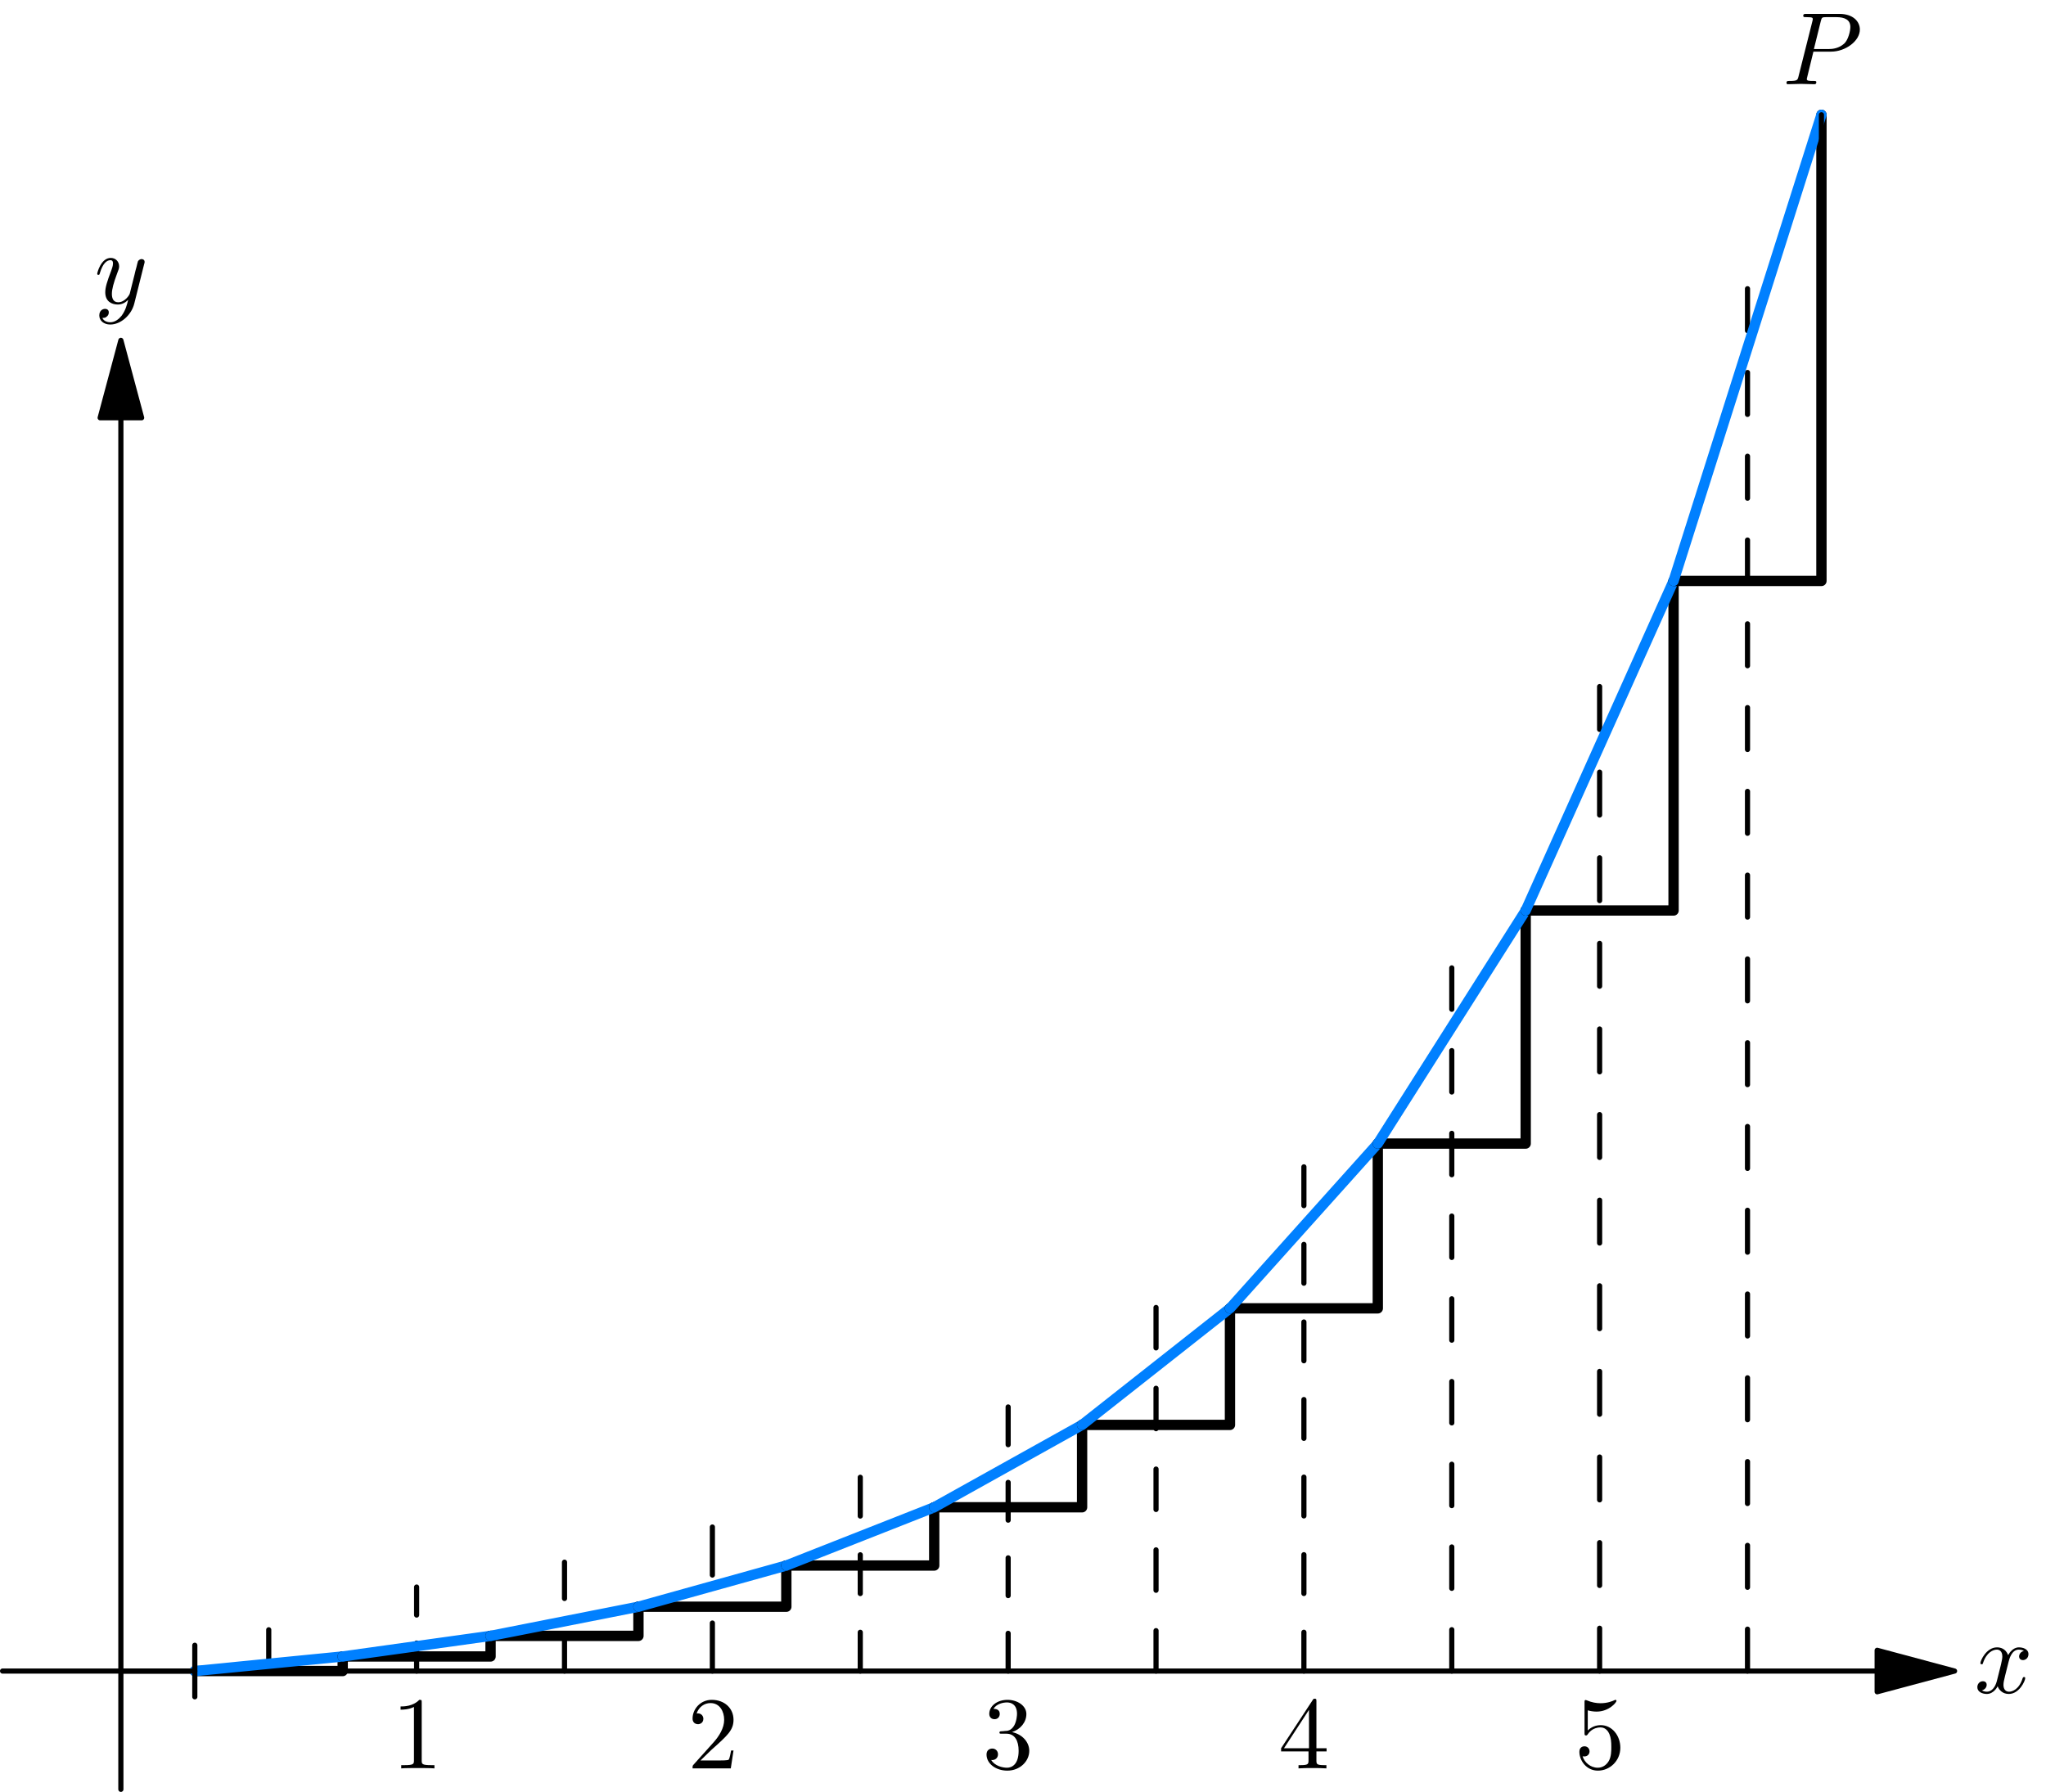 <?xml version="1.0" encoding="UTF-8"?>
<svg xmlns="http://www.w3.org/2000/svg" xmlns:xlink="http://www.w3.org/1999/xlink" width="450" height="394.178" viewBox="0 0 450 394.178" version="1.1">
<defs>
<clipPath id="clip1">
  <path d="M 26 91 L 27.242 91 L 27.242 394.18 L 26 394.18 Z M 26 91 "/>
</clipPath>
</defs>
<g id="surface1">
<g clip-path="url(#clip1)" clip-rule="nonzero">
<path style="fill:none;stroke-width:4.999;stroke-linecap:round;stroke-linejoin:round;stroke:rgb(0%,0%,0%);stroke-opacity:1;stroke-miterlimit:10;" d="M 117.114 1331.629 L 117.114 2.49 " transform="matrix(0.227,0,0,-0.227,0,394.178)"/>
</g>
<path style="fill-rule:nonzero;fill:rgb(0%,0%,0%);fill-opacity:1;stroke-width:4.999;stroke-linecap:round;stroke-linejoin:round;stroke:rgb(0%,0%,0%);stroke-opacity:1;stroke-miterlimit:10;" d="M 117.114 1406.636 L 97.033 1331.629 L 137.23 1331.629 Z M 117.114 1406.636 " transform="matrix(0.227,0,0,-0.227,0,394.178)"/>
<path style="fill:none;stroke-width:4.999;stroke-linecap:round;stroke-linejoin:round;stroke:rgb(0%,0%,0%);stroke-opacity:1;stroke-miterlimit:10;" d="M 1818.795 117.109 L 2.495 117.109 " transform="matrix(0.227,0,0,-0.227,0,394.178)"/>
<path style="fill-rule:nonzero;fill:rgb(0%,0%,0%);fill-opacity:1;stroke-width:4.999;stroke-linecap:round;stroke-linejoin:round;stroke:rgb(0%,0%,0%);stroke-opacity:1;stroke-miterlimit:10;" d="M 1893.785 117.109 L 1818.795 137.224 L 1818.795 97.028 Z M 1893.785 117.109 " transform="matrix(0.227,0,0,-0.227,0,394.178)"/>
<path style="fill:none;stroke-width:4.999;stroke-linecap:round;stroke-linejoin:round;stroke:rgb(0%,0%,0%);stroke-opacity:1;stroke-dasharray:39.994,39.994;stroke-miterlimit:10;" d="M 260.383 117.109 L 260.383 181.482 " transform="matrix(0.227,0,0,-0.227,0,394.178)"/>
<path style="fill:none;stroke-width:9.998;stroke-linecap:round;stroke-linejoin:round;stroke:rgb(0%,0%,0%);stroke-opacity:1;stroke-miterlimit:10;" d="M 188.749 117.109 L 332.035 117.109 L 332.035 131.236 " transform="matrix(0.227,0,0,-0.227,0,394.178)"/>
<path style="fill:none;stroke-width:9.998;stroke-linecap:round;stroke-linejoin:round;stroke:rgb(0%,50.196%,100%);stroke-opacity:1;stroke-miterlimit:10;" d="M 188.749 117.109 L 332.035 131.236 " transform="matrix(0.227,0,0,-0.227,0,394.178)"/>
<path style="fill:none;stroke-width:4.999;stroke-linecap:round;stroke-linejoin:round;stroke:rgb(0%,0%,0%);stroke-opacity:1;stroke-dasharray:27.136,27.136;stroke-miterlimit:10;" d="M 403.67 117.109 L 403.67 198.552 " transform="matrix(0.227,0,0,-0.227,0,394.178)"/>
<path style="fill:none;stroke-width:9.998;stroke-linecap:round;stroke-linejoin:round;stroke:rgb(0%,0%,0%);stroke-opacity:1;stroke-miterlimit:10;" d="M 332.035 131.236 L 475.305 131.236 L 475.305 151.197 " transform="matrix(0.227,0,0,-0.227,0,394.178)"/>
<path style="fill:none;stroke-width:9.998;stroke-linecap:round;stroke-linejoin:round;stroke:rgb(0%,50.196%,100%);stroke-opacity:1;stroke-miterlimit:10;" d="M 332.035 131.236 L 475.305 151.197 " transform="matrix(0.227,0,0,-0.227,0,394.178)"/>
<path style="fill:none;stroke-width:4.999;stroke-linecap:round;stroke-linejoin:round;stroke:rgb(0%,0%,0%);stroke-opacity:1;stroke-dasharray:35.168,35.168;stroke-miterlimit:10;" d="M 546.956 117.109 L 546.956 222.608 " transform="matrix(0.227,0,0,-0.227,0,394.178)"/>
<path style="fill:none;stroke-width:9.998;stroke-linecap:round;stroke-linejoin:round;stroke:rgb(0%,0%,0%);stroke-opacity:1;stroke-miterlimit:10;" d="M 475.305 151.197 L 618.591 151.197 L 618.591 179.451 " transform="matrix(0.227,0,0,-0.227,0,394.178)"/>
<path style="fill:none;stroke-width:9.998;stroke-linecap:round;stroke-linejoin:round;stroke:rgb(0%,50.196%,100%);stroke-opacity:1;stroke-miterlimit:10;" d="M 475.305 151.197 L 618.591 179.451 " transform="matrix(0.227,0,0,-0.227,0,394.178)"/>
<path style="fill:none;stroke-width:4.999;stroke-linecap:round;stroke-linejoin:round;stroke:rgb(0%,0%,0%);stroke-opacity:1;stroke-dasharray:46.527,46.527;stroke-miterlimit:10;" d="M 690.226 117.109 L 690.226 256.713 " transform="matrix(0.227,0,0,-0.227,0,394.178)"/>
<path style="fill:none;stroke-width:9.998;stroke-linecap:round;stroke-linejoin:round;stroke:rgb(0%,0%,0%);stroke-opacity:1;stroke-miterlimit:10;" d="M 618.591 179.451 L 761.878 179.451 L 761.878 219.373 " transform="matrix(0.227,0,0,-0.227,0,394.178)"/>
<path style="fill:none;stroke-width:9.998;stroke-linecap:round;stroke-linejoin:round;stroke:rgb(0%,50.196%,100%);stroke-opacity:1;stroke-miterlimit:10;" d="M 618.591 179.451 L 761.878 219.373 " transform="matrix(0.227,0,0,-0.227,0,394.178)"/>
<path style="fill:none;stroke-width:4.999;stroke-linecap:round;stroke-linejoin:round;stroke:rgb(0%,0%,0%);stroke-opacity:1;stroke-dasharray:37.555,37.555;stroke-miterlimit:10;" d="M 833.512 117.109 L 833.512 304.911 " transform="matrix(0.227,0,0,-0.227,0,394.178)"/>
<path style="fill:none;stroke-width:9.998;stroke-linecap:round;stroke-linejoin:round;stroke:rgb(0%,0%,0%);stroke-opacity:1;stroke-miterlimit:10;" d="M 761.878 219.373 L 905.164 219.373 L 905.164 275.813 " transform="matrix(0.227,0,0,-0.227,0,394.178)"/>
<path style="fill:none;stroke-width:9.998;stroke-linecap:round;stroke-linejoin:round;stroke:rgb(0%,50.196%,100%);stroke-opacity:1;stroke-miterlimit:10;" d="M 761.878 219.373 L 905.164 275.813 " transform="matrix(0.227,0,0,-0.227,0,394.178)"/>
<path style="fill:none;stroke-width:4.999;stroke-linecap:round;stroke-linejoin:round;stroke:rgb(0%,0%,0%);stroke-opacity:1;stroke-dasharray:36.561,36.561;stroke-miterlimit:10;" d="M 976.799 117.109 L 976.799 373.035 " transform="matrix(0.227,0,0,-0.227,0,394.178)"/>
<path style="fill:none;stroke-width:9.998;stroke-linecap:round;stroke-linejoin:round;stroke:rgb(0%,0%,0%);stroke-opacity:1;stroke-miterlimit:10;" d="M 905.164 275.813 L 1048.434 275.813 L 1048.434 355.656 " transform="matrix(0.227,0,0,-0.227,0,394.178)"/>
<path style="fill:none;stroke-width:9.998;stroke-linecap:round;stroke-linejoin:round;stroke:rgb(0%,50.196%,100%);stroke-opacity:1;stroke-miterlimit:10;" d="M 905.164 275.813 L 1048.434 355.656 " transform="matrix(0.227,0,0,-0.227,0,394.178)"/>
<path style="fill:none;stroke-width:4.999;stroke-linecap:round;stroke-linejoin:round;stroke:rgb(0%,0%,0%);stroke-opacity:1;stroke-dasharray:39.146,39.146;stroke-miterlimit:10;" d="M 1120.085 117.109 L 1120.085 469.449 " transform="matrix(0.227,0,0,-0.227,0,394.178)"/>
<path style="fill:none;stroke-width:9.998;stroke-linecap:round;stroke-linejoin:round;stroke:rgb(0%,0%,0%);stroke-opacity:1;stroke-miterlimit:10;" d="M 1048.434 355.656 L 1191.72 355.656 L 1191.72 468.588 " transform="matrix(0.227,0,0,-0.227,0,394.178)"/>
<path style="fill:none;stroke-width:9.998;stroke-linecap:round;stroke-linejoin:round;stroke:rgb(0%,50.196%,100%);stroke-opacity:1;stroke-miterlimit:10;" d="M 1048.434 355.656 L 1191.72 468.588 " transform="matrix(0.227,0,0,-0.227,0,394.178)"/>
<path style="fill:none;stroke-width:4.999;stroke-linecap:round;stroke-linejoin:round;stroke:rgb(0%,0%,0%);stroke-opacity:1;stroke-dasharray:37.586,37.586;stroke-miterlimit:10;" d="M 1263.355 117.109 L 1263.355 605.732 " transform="matrix(0.227,0,0,-0.227,0,394.178)"/>
<path style="fill:none;stroke-width:9.998;stroke-linecap:round;stroke-linejoin:round;stroke:rgb(0%,0%,0%);stroke-opacity:1;stroke-miterlimit:10;" d="M 1191.72 468.588 L 1334.955 468.588 L 1334.955 628.274 " transform="matrix(0.227,0,0,-0.227,0,394.178)"/>
<path style="fill:none;stroke-width:9.998;stroke-linecap:round;stroke-linejoin:round;stroke:rgb(0%,50.196%,100%);stroke-opacity:1;stroke-miterlimit:10;" d="M 1191.72 468.588 L 1334.955 628.274 " transform="matrix(0.227,0,0,-0.227,0,394.178)"/>
<path style="fill:none;stroke-width:4.999;stroke-linecap:round;stroke-linejoin:round;stroke:rgb(0%,0%,0%);stroke-opacity:1;stroke-dasharray:40.082,40.082;stroke-miterlimit:10;" d="M 1406.641 117.109 L 1406.641 798.507 " transform="matrix(0.227,0,0,-0.227,0,394.178)"/>
<path style="fill:none;stroke-width:9.998;stroke-linecap:round;stroke-linejoin:round;stroke:rgb(0%,0%,0%);stroke-opacity:1;stroke-miterlimit:10;" d="M 1334.955 628.274 L 1478.242 628.274 L 1478.242 854.139 " transform="matrix(0.227,0,0,-0.227,0,394.178)"/>
<path style="fill:none;stroke-width:9.998;stroke-linecap:round;stroke-linejoin:round;stroke:rgb(0%,50.196%,100%);stroke-opacity:1;stroke-miterlimit:10;" d="M 1334.955 628.274 L 1478.242 854.139 " transform="matrix(0.227,0,0,-0.227,0,394.178)"/>
<path style="fill:none;stroke-width:4.999;stroke-linecap:round;stroke-linejoin:round;stroke:rgb(0%,0%,0%);stroke-opacity:1;stroke-dasharray:41.479,41.479;stroke-miterlimit:10;" d="M 1549.876 117.109 L 1549.876 1071.125 " transform="matrix(0.227,0,0,-0.227,0,394.178)"/>
<path style="fill:none;stroke-width:9.998;stroke-linecap:round;stroke-linejoin:round;stroke:rgb(0%,0%,0%);stroke-opacity:1;stroke-miterlimit:10;" d="M 1478.242 854.139 L 1621.528 854.139 L 1621.528 1173.509 " transform="matrix(0.227,0,0,-0.227,0,394.178)"/>
<path style="fill:none;stroke-width:9.998;stroke-linecap:round;stroke-linejoin:round;stroke:rgb(0%,50.196%,100%);stroke-opacity:1;stroke-miterlimit:10;" d="M 1478.242 854.139 L 1621.528 1173.509 " transform="matrix(0.227,0,0,-0.227,0,394.178)"/>
<path style="fill:none;stroke-width:4.999;stroke-linecap:round;stroke-linejoin:round;stroke:rgb(0%,0%,0%);stroke-opacity:1;stroke-dasharray:40.593,40.593;stroke-miterlimit:10;" d="M 1693.163 117.109 L 1693.163 1456.675 " transform="matrix(0.227,0,0,-0.227,0,394.178)"/>
<path style="fill:none;stroke-width:9.998;stroke-linecap:round;stroke-linejoin:round;stroke:rgb(0%,0%,0%);stroke-opacity:1;stroke-miterlimit:10;" d="M 1621.528 1173.509 L 1764.798 1173.509 L 1764.798 1625.223 " transform="matrix(0.227,0,0,-0.227,0,394.178)"/>
<path style="fill:none;stroke-width:9.998;stroke-linecap:round;stroke-linejoin:round;stroke:rgb(0%,50.196%,100%);stroke-opacity:1;stroke-miterlimit:10;" d="M 1621.528 1173.509 L 1764.798 1625.223 " transform="matrix(0.227,0,0,-0.227,0,394.178)"/>
<path style="fill:none;stroke-width:4.999;stroke-linecap:round;stroke-linejoin:round;stroke:rgb(0%,0%,0%);stroke-opacity:1;stroke-miterlimit:10;" d="M 1764.798 1173.509 L 1764.798 1625.223 " transform="matrix(0.227,0,0,-0.227,0,394.178)"/>
<path style="fill:none;stroke-width:4.999;stroke-linecap:round;stroke-linejoin:round;stroke:rgb(0%,0%,0%);stroke-opacity:1;stroke-miterlimit:10;" d="M 188.749 92.141 L 188.749 142.111 " transform="matrix(0.227,0,0,-0.227,0,394.178)"/>
<path style="fill:none;stroke-width:4.999;stroke-linecap:round;stroke-linejoin:round;stroke:rgb(0%,0%,0%);stroke-opacity:1;stroke-miterlimit:10;" d="M 117.114 117.109 L 188.749 117.109 " transform="matrix(0.227,0,0,-0.227,0,394.178)"/>
<path style=" stroke:none;fill-rule:nonzero;fill:rgb(0%,0%,0%);fill-opacity:1;" d="M 31.699 58.121 C 31.805 57.801 31.805 57.766 31.805 57.59 C 31.805 57.199 31.484 56.988 31.133 56.988 C 30.918 56.988 30.562 57.129 30.352 57.449 C 30.316 57.59 30.102 58.262 30.031 58.688 C 29.855 59.258 29.711 59.895 29.57 60.496 L 28.543 64.578 C 28.473 64.895 27.477 66.492 25.988 66.492 C 24.852 66.492 24.605 65.5 24.605 64.648 C 24.605 63.621 24.996 62.199 25.738 60.215 C 26.094 59.293 26.199 59.043 26.199 58.582 C 26.199 57.59 25.492 56.738 24.355 56.738 C 22.191 56.738 21.379 60.035 21.379 60.215 C 21.379 60.461 21.59 60.461 21.625 60.461 C 21.875 60.461 21.875 60.391 21.98 60.035 C 22.617 57.91 23.504 57.234 24.285 57.234 C 24.461 57.234 24.852 57.234 24.852 57.945 C 24.852 58.512 24.605 59.113 24.461 59.539 C 23.539 61.953 23.152 63.23 23.152 64.293 C 23.152 66.316 24.57 66.988 25.918 66.988 C 26.805 66.988 27.547 66.598 28.188 65.961 C 27.902 67.129 27.621 68.266 26.734 69.473 C 26.129 70.215 25.277 70.891 24.25 70.891 C 23.93 70.891 22.902 70.82 22.512 69.934 C 22.867 69.934 23.188 69.934 23.469 69.648 C 23.719 69.473 23.93 69.152 23.93 68.727 C 23.93 68.02 23.328 67.945 23.113 67.945 C 22.582 67.945 21.84 68.301 21.84 69.402 C 21.84 70.535 22.832 71.387 24.25 71.387 C 26.555 71.387 28.898 69.328 29.535 66.777 Z M 31.699 58.121 "/>
<path style=" stroke:none;fill-rule:nonzero;fill:rgb(0%,0%,0%);fill-opacity:1;" d="M 441.777 365.539 C 441.918 364.973 442.453 362.879 444.012 362.879 C 444.117 362.879 444.688 362.879 445.148 363.164 C 444.508 363.305 444.082 363.836 444.082 364.406 C 444.082 364.758 444.332 365.184 444.934 365.184 C 445.43 365.184 446.141 364.797 446.141 363.871 C 446.141 362.703 444.828 362.383 444.047 362.383 C 442.734 362.383 441.957 363.59 441.672 364.086 C 441.105 362.598 439.898 362.383 439.223 362.383 C 436.883 362.383 435.57 365.293 435.57 365.859 C 435.57 366.105 435.82 366.105 435.855 366.105 C 436.031 366.105 436.102 366.035 436.137 365.859 C 436.918 363.445 438.406 362.879 439.188 362.879 C 439.613 362.879 440.395 363.094 440.395 364.406 C 440.395 365.113 440.004 366.605 439.188 369.797 C 438.832 371.18 438.02 372.137 437.023 372.137 C 436.883 372.137 436.387 372.137 435.891 371.855 C 436.457 371.711 436.953 371.25 436.953 370.613 C 436.953 370.008 436.457 369.832 436.137 369.832 C 435.43 369.832 434.898 370.398 434.898 371.145 C 434.898 372.172 435.996 372.633 436.988 372.633 C 438.516 372.633 439.332 371.039 439.367 370.93 C 439.648 371.746 440.465 372.633 441.812 372.633 C 444.156 372.633 445.43 369.727 445.43 369.156 C 445.43 368.91 445.254 368.91 445.184 368.91 C 444.969 368.91 444.934 369.016 444.863 369.156 C 444.117 371.605 442.594 372.137 441.883 372.137 C 440.996 372.137 440.645 371.43 440.645 370.648 C 440.645 370.152 440.75 369.656 440.996 368.66 Z M 441.777 365.539 "/>
<path style=" stroke:none;fill-rule:nonzero;fill:rgb(0%,0%,0%);fill-opacity:1;" d="M 92.75 374.531 C 92.75 373.965 92.75 373.926 92.219 373.926 C 90.801 375.383 88.812 375.383 88.102 375.383 L 88.102 376.09 C 88.566 376.09 89.879 376.09 91.047 375.488 L 91.047 387.23 C 91.047 388.043 90.977 388.293 88.953 388.293 L 88.246 388.293 L 88.246 389.004 C 89.027 388.93 90.977 388.93 91.898 388.93 C 92.785 388.93 94.773 388.93 95.551 389.004 L 95.551 388.293 L 94.844 388.293 C 92.785 388.293 92.75 388.043 92.75 387.23 Z M 92.75 374.531 "/>
<path style=" stroke:none;fill-rule:nonzero;fill:rgb(0%,0%,0%);fill-opacity:1;" d="M 154.062 387.266 L 156.473 384.922 C 159.984 381.801 161.332 380.598 161.332 378.324 C 161.332 375.738 159.312 373.926 156.543 373.926 C 153.988 373.926 152.324 376.02 152.324 378.043 C 152.324 379.285 153.457 379.285 153.527 379.285 C 153.918 379.285 154.699 379.035 154.699 378.078 C 154.699 377.512 154.273 376.906 153.492 376.906 C 153.316 376.906 153.281 376.906 153.211 376.941 C 153.707 375.453 154.949 374.637 156.262 374.637 C 158.316 374.637 159.273 376.48 159.273 378.324 C 159.273 380.137 158.176 381.91 156.898 383.328 L 152.57 388.152 C 152.324 388.398 152.324 388.469 152.324 389.004 L 160.73 389.004 L 161.332 385.066 L 160.801 385.066 C 160.66 385.738 160.516 386.73 160.27 387.086 C 160.125 387.266 158.637 387.266 158.141 387.266 Z M 154.062 387.266 "/>
<path style=" stroke:none;fill-rule:nonzero;fill:rgb(0%,0%,0%);fill-opacity:1;" d="M 222.586 381.023 C 224.43 380.418 225.742 378.859 225.742 377.051 C 225.742 375.203 223.754 373.926 221.59 373.926 C 219.32 373.926 217.582 375.277 217.582 377.012 C 217.582 377.758 218.078 378.184 218.754 378.184 C 219.426 378.184 219.887 377.688 219.887 377.012 C 219.887 375.914 218.824 375.914 218.504 375.914 C 219.18 374.777 220.668 374.496 221.484 374.496 C 222.441 374.496 223.684 374.992 223.684 377.012 C 223.684 377.297 223.613 378.609 223.047 379.602 C 222.371 380.703 221.59 380.773 221.023 380.773 C 220.848 380.809 220.312 380.844 220.137 380.844 C 219.961 380.879 219.816 380.914 219.816 381.129 C 219.816 381.375 219.961 381.375 220.348 381.375 L 221.344 381.375 C 223.188 381.375 224.039 382.902 224.039 385.137 C 224.039 388.223 222.477 388.859 221.484 388.859 C 220.492 388.859 218.789 388.469 218.008 387.156 C 218.789 387.266 219.5 386.77 219.5 385.918 C 219.5 385.102 218.895 384.641 218.258 384.641 C 217.688 384.641 216.98 384.957 216.98 385.953 C 216.98 388.008 219.074 389.5 221.555 389.5 C 224.32 389.5 226.379 387.441 226.379 385.137 C 226.379 383.293 224.926 381.52 222.586 381.023 Z M 222.586 381.023 "/>
<path style=" stroke:none;fill-rule:nonzero;fill:rgb(0%,0%,0%);fill-opacity:1;" d="M 287.797 385.277 L 287.797 387.23 C 287.797 388.043 287.727 388.293 286.059 388.293 L 285.598 388.293 L 285.598 389.004 C 286.52 388.93 287.691 388.93 288.648 388.93 C 289.605 388.93 290.777 388.93 291.734 389.004 L 291.734 388.293 L 291.238 388.293 C 289.57 388.293 289.535 388.043 289.535 387.23 L 289.535 385.277 L 291.77 385.277 L 291.77 384.57 L 289.535 384.57 L 289.535 374.281 C 289.535 373.82 289.535 373.68 289.145 373.68 C 288.969 373.68 288.895 373.68 288.719 373.965 L 281.766 384.57 L 281.766 385.277 Z M 287.902 384.57 L 282.406 384.57 L 287.902 376.125 Z M 287.902 384.57 "/>
<path style=" stroke:none;fill-rule:nonzero;fill:rgb(0%,0%,0%);fill-opacity:1;" d="M 356.379 384.461 C 356.379 381.766 354.535 379.496 352.086 379.496 C 351.023 379.496 350.031 379.852 349.215 380.668 L 349.215 376.234 C 349.676 376.375 350.422 376.516 351.129 376.516 C 353.934 376.516 355.527 374.461 355.527 374.176 C 355.527 374.035 355.457 373.926 355.281 373.926 C 355.281 373.926 355.207 373.926 355.102 374 C 354.641 374.211 353.543 374.672 352.016 374.672 C 351.129 374.672 350.066 374.496 349 374.035 C 348.824 373.965 348.789 373.965 348.754 373.965 C 348.504 373.965 348.504 374.141 348.504 374.496 L 348.504 381.199 C 348.504 381.59 348.504 381.766 348.824 381.766 C 349 381.766 349.035 381.73 349.145 381.59 C 349.391 381.234 350.207 379.992 352.051 379.992 C 353.223 379.992 353.789 381.023 353.969 381.449 C 354.32 382.297 354.395 383.148 354.395 384.285 C 354.395 385.102 354.395 386.449 353.824 387.406 C 353.293 388.293 352.441 388.859 351.414 388.859 C 349.781 388.859 348.469 387.656 348.078 386.344 C 348.148 386.344 348.223 386.379 348.469 386.379 C 349.215 386.379 349.605 385.809 349.605 385.277 C 349.605 384.711 349.215 384.145 348.469 384.145 C 348.148 384.145 347.371 384.32 347.371 385.348 C 347.371 387.301 348.93 389.5 351.449 389.5 C 354.074 389.5 356.379 387.336 356.379 384.461 Z M 356.379 384.461 "/>
<path style=" stroke:none;fill-rule:nonzero;fill:rgb(0%,0%,0%);fill-opacity:1;" d="M 398.844 11.359 L 402.711 11.359 C 405.902 11.359 409.059 9.02 409.059 6.5 C 409.059 4.727 407.57 3.059 404.59 3.059 L 397.285 3.059 C 396.859 3.059 396.609 3.059 396.609 3.484 C 396.609 3.77 396.789 3.77 397.25 3.77 C 397.531 3.77 397.957 3.805 398.207 3.805 C 398.598 3.875 398.703 3.91 398.703 4.195 C 398.703 4.266 398.703 4.336 398.633 4.621 L 395.582 16.75 C 395.367 17.637 395.332 17.812 393.523 17.812 C 393.168 17.812 392.922 17.812 392.922 18.238 C 392.922 18.523 393.168 18.523 393.242 18.523 C 393.879 18.523 395.477 18.453 396.113 18.453 C 396.609 18.453 397.105 18.488 397.566 18.488 C 398.062 18.488 398.562 18.523 399.023 18.523 C 399.199 18.523 399.484 18.523 399.484 18.062 C 399.484 17.812 399.27 17.812 398.844 17.812 C 398.027 17.812 397.391 17.812 397.391 17.426 C 397.391 17.281 397.426 17.176 397.461 17.035 Z M 400.477 4.621 C 400.688 3.84 400.727 3.77 401.719 3.77 L 403.883 3.77 C 405.762 3.77 406.969 4.371 406.969 5.934 C 406.969 6.82 406.508 8.77 405.621 9.586 C 404.484 10.613 403.137 10.793 402.145 10.793 L 398.949 10.793 Z M 400.477 4.621 "/>
</g>
</svg>
